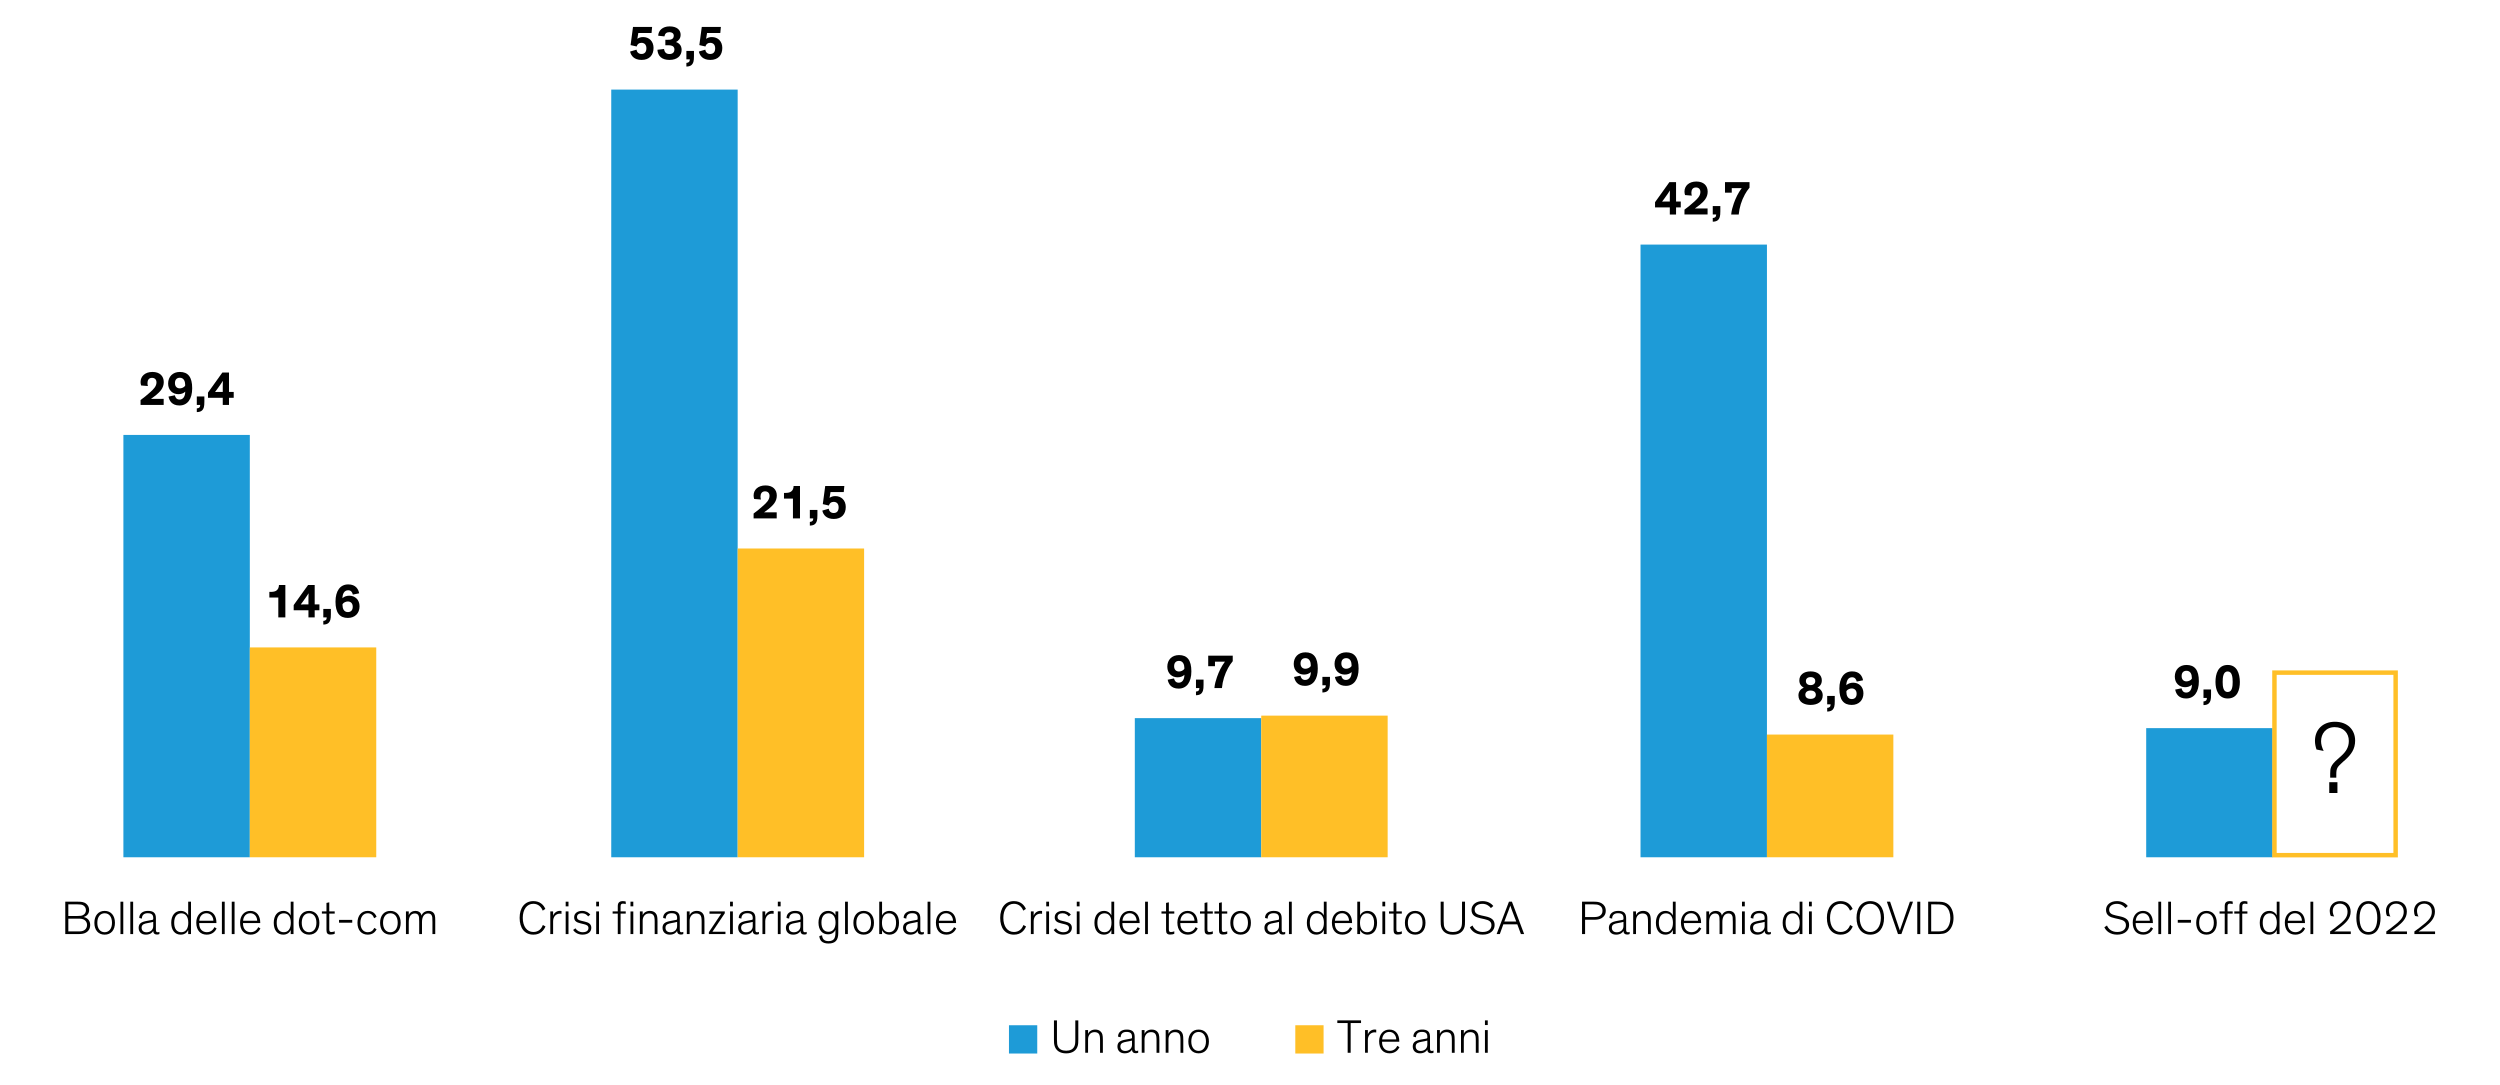 <?xml version="1.0" encoding="UTF-8"?>
<svg id="Blog_Template" data-name="Blog Template" xmlns="http://www.w3.org/2000/svg" viewBox="0 0 840 364.685">
  <defs>
    <style>
      .cls-1, .cls-2 {
        fill: #1e9bd7;
      }

      .cls-2, .cls-3 {
        fill-rule: evenodd;
      }

      .cls-4, .cls-3 {
        fill: #ffbf27;
      }

      .cls-5 {
        fill: none;
        stroke: #ffbf27;
        stroke-linecap: round;
        stroke-width: 1.5px;
      }
    </style>
  </defs>
  <polygon class="cls-2" points="339.012 344.482 348.516 344.482 348.516 353.986 339.012 353.986 339.012 344.482 339.012 344.482"/>
  <polygon class="cls-3" points="435.22 344.482 444.724 344.482 444.724 353.986 435.22 353.986 435.22 344.482 435.22 344.482"/>
  <g>
    <path d="M354.273,351.169c-.097-.4-.145-.753-.145-1.921v-6.402h1.009v6.482c0,1.28.096,1.761.304,2.225.448,1.024,1.44,1.488,2.785,1.488,1.328,0,2.321-.464,2.77-1.488.208-.464.304-.944.304-2.225v-6.482h1.009v6.402c0,1.168-.048,1.521-.128,1.921-.433,1.841-1.89,2.769-3.954,2.769-2.049,0-3.521-.928-3.953-2.769Z"/>
    <path d="M370.562,353.73h-.944v-4.098c0-1.2-.08-1.904-.479-2.337-.288-.32-.736-.496-1.36-.496-.688,0-1.201.24-1.553.624-.448.465-.641,1.137-.641,1.777v4.529h-.944v-7.619h.944v1.265c.288-.736,1.12-1.44,2.417-1.44.784,0,1.44.24,1.889.736.48.544.672,1.057.672,2.753v4.306Z"/>
    <path d="M375.664,348.319c-.031-1.505,1.217-2.385,2.882-2.385,1.568,0,2.705.48,2.705,2.401v3.793c0,.624.048.992.608.992.256,0,.496-.096.576-.144v.736c-.177.096-.465.176-.816.176-.736,0-1.28-.4-1.249-1.232h-.016c-.272.593-1.104,1.265-2.465,1.265-1.505,0-2.434-.896-2.434-2.305,0-.656.208-1.152.576-1.489.497-.448,1.265-.656,2.193-.832l1.745-.32c.271-.048.384-.08.384-.416v-.24c0-1.057-.496-1.601-1.856-1.601-1.281,0-1.953.673-1.953,1.809l-.881-.208ZM380.354,349.632c-.145.048-.353.112-.96.225l-.945.176c-.527.096-1.008.208-1.36.4-.384.224-.64.56-.64,1.168,0,1.009.688,1.521,1.664,1.521,1.249,0,2.241-.816,2.241-2.08v-1.409Z"/>
    <path d="M389.539,353.73h-.944v-4.098c0-1.2-.08-1.904-.479-2.337-.288-.32-.736-.496-1.36-.496-.688,0-1.201.24-1.553.624-.448.465-.641,1.137-.641,1.777v4.529h-.944v-7.619h.944v1.265c.288-.736,1.12-1.44,2.417-1.44.784,0,1.44.24,1.889.736.48.544.672,1.057.672,2.753v4.306Z"/>
    <path d="M397.587,353.73h-.944v-4.098c0-1.2-.08-1.904-.479-2.337-.288-.32-.736-.496-1.36-.496-.688,0-1.201.24-1.553.624-.448.465-.641,1.137-.641,1.777v4.529h-.944v-7.619h.944v1.265c.288-.736,1.12-1.44,2.417-1.44.784,0,1.44.24,1.889.736.48.544.672,1.057.672,2.753v4.306Z"/>
    <path d="M402.738,345.935c2.145,0,3.457,1.601,3.457,4.018,0,2.401-1.296,3.97-3.457,3.97s-3.458-1.568-3.458-3.97c0-2.417,1.312-4.018,3.458-4.018ZM402.738,353.106c1.473,0,2.465-1.2,2.465-3.169,0-2.001-.961-3.201-2.465-3.201-1.505,0-2.465,1.216-2.465,3.201,0,1.984.992,3.169,2.465,3.169Z"/>
  </g>
  <g>
    <path d="M449.34,342.846h7.971v.896h-3.489v9.988h-1.008v-9.988h-3.474v-.896Z"/>
    <path d="M462.414,346.911c-.177-.032-.353-.048-.528-.048-1.329,0-2.289,1.024-2.289,2.561v4.306h-.944v-7.619h.944v1.473c.272-.896,1.152-1.664,2.305-1.664.177,0,.336.016.513.048v.944Z"/>
    <path d="M470.223,351.858c-.432.864-1.376,2.064-3.313,2.064-2.145,0-3.521-1.457-3.521-4.05,0-2.321,1.393-3.938,3.441-3.938,2.209,0,3.33,1.696,3.33,3.953v.129h-5.795v.111c0,1.985,1.152,2.962,2.577,2.962,1.457,0,2.209-.961,2.562-1.697l.72.465ZM464.396,349.248h4.738c0-1.232-.833-2.529-2.306-2.529-1.393,0-2.305.992-2.433,2.529Z"/>
    <path d="M474.891,348.319c-.031-1.505,1.217-2.385,2.882-2.385,1.568,0,2.705.48,2.705,2.401v3.793c0,.624.048.992.608.992.256,0,.496-.096.576-.144v.736c-.177.096-.465.176-.816.176-.736,0-1.28-.4-1.249-1.232h-.016c-.272.593-1.104,1.265-2.465,1.265-1.505,0-2.434-.896-2.434-2.305,0-.656.208-1.152.576-1.489.497-.448,1.265-.656,2.193-.832l1.745-.32c.271-.048.384-.08.384-.416v-.24c0-1.057-.496-1.601-1.856-1.601-1.281,0-1.953.673-1.953,1.809l-.881-.208ZM479.582,349.632c-.145.048-.353.112-.961.225l-.944.176c-.527.096-1.008.208-1.36.4-.384.224-.64.56-.64,1.168,0,1.009.688,1.521,1.664,1.521,1.249,0,2.241-.816,2.241-2.08v-1.409Z"/>
    <path d="M488.766,353.73h-.944v-4.098c0-1.2-.08-1.904-.479-2.337-.288-.32-.736-.496-1.36-.496-.688,0-1.201.24-1.553.624-.448.465-.641,1.137-.641,1.777v4.529h-.944v-7.619h.944v1.265c.288-.736,1.12-1.44,2.417-1.44.784,0,1.44.24,1.889.736.48.544.672,1.057.672,2.753v4.306Z"/>
    <path d="M496.814,353.73h-.944v-4.098c0-1.2-.08-1.904-.479-2.337-.288-.32-.736-.496-1.36-.496-.688,0-1.201.24-1.553.624-.448.465-.641,1.137-.641,1.777v4.529h-.944v-7.619h.944v1.265c.288-.736,1.12-1.44,2.417-1.44.784,0,1.44.24,1.889.736.48.544.672,1.057.672,2.753v4.306Z"/>
    <path d="M499.885,344.414h-.944v-1.568h.944v1.568ZM499.885,353.73h-.944v-7.619h.944v7.619Z"/>
  </g>
  <polygon class="cls-1" points="41.46 146.137 83.939 146.137 83.939 288.041 41.46 288.041 41.46 146.137 41.46 146.137"/>
  <polygon class="cls-4" points="83.942 217.533 126.421 217.533 126.421 288.041 83.942 288.041 83.942 217.533 83.942 217.533"/>
  <polygon class="cls-1" points="205.379 30.102 247.857 30.102 247.857 288.041 205.379 288.041 205.379 30.102 205.379 30.102"/>
  <polygon class="cls-4" points="247.86 184.295 290.339 184.295 290.339 288.041 247.86 288.041 247.86 184.295 247.86 184.295"/>
  <polygon class="cls-1" points="381.297 241.292 423.776 241.292 423.776 288.041 381.297 288.041 381.297 241.292 381.297 241.292"/>
  <polygon class="cls-4" points="423.775 240.452 466.254 240.452 466.254 288.041 423.775 288.041 423.775 240.452 423.775 240.452"/>
  <polygon class="cls-1" points="551.216 82.18 593.694 82.18 593.694 288.041 551.216 288.041 551.216 82.18 551.216 82.18"/>
  <polygon class="cls-4" points="593.689 246.812 636.168 246.812 636.168 288.041 593.689 288.041 593.689 246.812 593.689 246.812"/>
  <g>
    <path d="M182.358,305.978c-.496-1.233-1.488-2.306-3.153-2.306-2.193,0-3.554,1.921-3.554,4.738s1.36,4.738,3.554,4.738c1.761,0,2.737-1.089,3.186-2.337l.896.479c-.561,1.281-1.665,2.753-4.082,2.753-2.945,0-4.609-2.208-4.609-5.634s1.744-5.635,4.609-5.635c2.289,0,3.489,1.345,4.033,2.626l-.88.576Z"/>
    <path d="M188.661,307.033c-.177-.031-.353-.048-.528-.048-1.329,0-2.289,1.024-2.289,2.562v4.306h-.944v-7.619h.944v1.473c.271-.896,1.152-1.665,2.305-1.665.176,0,.336.017.513.048v.944Z"/>
    <path d="M191.012,304.536h-.944v-1.568h.944v1.568ZM191.012,313.853h-.944v-7.619h.944v7.619Z"/>
    <path d="M197.621,307.914c-.384-.528-1.057-1.057-2.064-1.057-.929,0-1.681.384-1.681,1.232,0,.801.512,1.089,1.521,1.312l1.008.24c1.281.288,2.273.752,2.273,2.113,0,1.488-1.249,2.272-2.961,2.288-1.521,0-2.657-.784-3.138-1.584l.769-.545c.48.769,1.328,1.313,2.48,1.313,1.281-.017,1.889-.593,1.889-1.409,0-.849-.688-1.088-1.601-1.312l-1.056-.256c-1.345-.32-2.146-.784-2.146-2.049,0-1.377,1.201-2.145,2.657-2.145,1.329,0,2.225.592,2.77,1.248l-.721.608Z"/>
    <path d="M201.267,304.536h-.944v-1.568h.944v1.568ZM201.267,313.853h-.944v-7.619h.944v7.619Z"/>
    <path d="M210.244,306.97h-1.729v6.883h-.944v-6.883h-1.729v-.736h1.729v-1.729c0-.641.128-.993.353-1.249.304-.352.784-.48,1.344-.48.433,0,.753.08.977.145v.864c-.256-.08-.592-.16-.912-.16-.272,0-.448.064-.576.176-.176.16-.24.4-.24.833v1.601h1.729v.736ZM212.789,304.536h-.944v-1.568h.944v1.568ZM212.789,313.853h-.944v-7.604h.944v7.604Z"/>
    <path d="M220.918,313.853h-.944v-4.098c0-1.201-.08-1.905-.48-2.337-.288-.32-.736-.496-1.36-.496-.688,0-1.201.239-1.553.624-.448.464-.641,1.137-.641,1.776v4.53h-.944v-7.619h.944v1.265c.288-.736,1.121-1.44,2.417-1.44.784,0,1.44.239,1.889.735.48.545.673,1.057.673,2.754v4.306Z"/>
    <path d="M222.819,308.442c-.032-1.505,1.216-2.385,2.881-2.385,1.568,0,2.705.479,2.705,2.4v3.794c0,.624.048.992.608.992.256,0,.496-.096.576-.145v.736c-.176.097-.464.177-.816.177-.736,0-1.28-.4-1.248-1.232h-.017c-.271.592-1.104,1.264-2.465,1.264-1.505,0-2.433-.896-2.433-2.305,0-.656.208-1.152.576-1.488.496-.448,1.265-.656,2.192-.832l1.745-.32c.271-.048.384-.08.384-.416v-.24c0-1.057-.496-1.601-1.856-1.601-1.28,0-1.953.672-1.953,1.809l-.88-.208ZM227.509,309.755c-.144.048-.352.111-.96.224l-.944.177c-.528.096-1.009.208-1.36.399-.385.225-.641.561-.641,1.169,0,1.008.688,1.521,1.665,1.521,1.248,0,2.24-.816,2.24-2.081v-1.408Z"/>
    <path d="M236.693,313.853h-.944v-4.098c0-1.201-.08-1.905-.48-2.337-.288-.32-.735-.496-1.36-.496-.688,0-1.2.239-1.553.624-.448.464-.64,1.137-.64,1.776v4.53h-.944v-7.619h.944v1.265c.288-.736,1.12-1.44,2.417-1.44.784,0,1.44.239,1.889.735.48.545.672,1.057.672,2.754v4.306Z"/>
    <path d="M243.749,313.853h-5.57v-.641l4.13-6.194h-3.922v-.784h5.139v.624l-4.146,6.194h4.37v.801Z"/>
    <path d="M246.243,304.536h-.944v-1.568h.944v1.568ZM246.243,313.853h-.944v-7.619h.944v7.619Z"/>
    <path d="M248.226,308.442c-.032-1.505,1.217-2.385,2.882-2.385,1.568,0,2.705.479,2.705,2.4v3.794c0,.624.048.992.607.992.257,0,.497-.096.576-.145v.736c-.176.097-.464.177-.815.177-.736,0-1.281-.4-1.249-1.232h-.016c-.272.592-1.104,1.264-2.465,1.264-1.505,0-2.434-.896-2.434-2.305,0-.656.208-1.152.576-1.488.496-.448,1.265-.656,2.193-.832l1.744-.32c.272-.048.385-.08.385-.416v-.24c0-1.057-.496-1.601-1.857-1.601-1.28,0-1.952.672-1.952,1.809l-.881-.208ZM252.917,309.755c-.145.048-.353.111-.961.224l-.944.177c-.528.096-1.008.208-1.36.399-.384.225-.641.561-.641,1.169,0,1.008.688,1.521,1.665,1.521,1.248,0,2.241-.816,2.241-2.081v-1.408Z"/>
    <path d="M259.94,307.033c-.176-.031-.353-.048-.528-.048-1.328,0-2.289,1.024-2.289,2.562v4.306h-.944v-7.619h.944v1.473c.272-.896,1.152-1.665,2.306-1.665.176,0,.336.017.512.048v.944Z"/>
    <path d="M262.291,304.536h-.944v-1.568h.944v1.568ZM262.291,313.853h-.944v-7.619h.944v7.619Z"/>
    <path d="M264.274,308.442c-.032-1.505,1.217-2.385,2.882-2.385,1.568,0,2.705.479,2.705,2.4v3.794c0,.624.048.992.607.992.257,0,.497-.096.576-.145v.736c-.176.097-.464.177-.815.177-.736,0-1.281-.4-1.249-1.232h-.016c-.272.592-1.104,1.264-2.465,1.264-1.505,0-2.434-.896-2.434-2.305,0-.656.208-1.152.576-1.488.496-.448,1.265-.656,2.193-.832l1.744-.32c.272-.048.385-.08.385-.416v-.24c0-1.057-.496-1.601-1.857-1.601-1.28,0-1.952.672-1.952,1.809l-.881-.208ZM268.965,309.755c-.145.048-.353.111-.961.224l-.944.177c-.528.096-1.008.208-1.36.399-.384.225-.641.561-.641,1.169,0,1.008.688,1.521,1.665,1.521,1.248,0,2.241-.816,2.241-2.081v-1.408Z"/>
    <path d="M281.653,313.548c0,2.386-1.024,3.474-3.281,3.474-2.161,0-2.993-1.088-3.073-2.513l.912-.256c.097,1.104.608,1.969,2.161,1.969,2.081,0,2.337-1.361,2.337-3.01v-.784c-.4.896-1.248,1.505-2.497,1.505-1.937,0-3.201-1.457-3.201-3.922s1.328-3.953,3.218-3.953c1.216,0,2.08.607,2.48,1.424v-1.248h.944v7.314ZM278.404,306.873c-1.473,0-2.401,1.089-2.401,3.105,0,1.985.864,3.105,2.369,3.105,1.457,0,2.369-1.104,2.369-3.089,0-2.033-.912-3.122-2.337-3.122Z"/>
    <path d="M284.884,313.853h-.944v-10.885h.944v10.885Z"/>
    <path d="M290.196,306.058c2.145,0,3.457,1.601,3.457,4.018,0,2.4-1.296,3.969-3.457,3.969s-3.458-1.568-3.458-3.969c0-2.417,1.312-4.018,3.458-4.018ZM290.196,313.229c1.473,0,2.465-1.201,2.465-3.17,0-2.001-.961-3.201-2.465-3.201-1.505,0-2.465,1.217-2.465,3.201,0,1.985.992,3.17,2.465,3.17Z"/>
    <path d="M296.371,312.492v1.36h-.944v-10.885h.944v4.626c.368-.849,1.265-1.536,2.481-1.536,1.92,0,3.217,1.456,3.217,4.018,0,2.528-1.297,3.969-3.186,3.969-1.28,0-2.145-.688-2.513-1.552ZM298.708,313.229c1.505,0,2.369-1.153,2.369-3.186,0-2.065-.929-3.17-2.401-3.17-1.425,0-2.337,1.104-2.337,3.186,0,2.049.912,3.17,2.369,3.17Z"/>
    <path d="M303.635,308.442c-.031-1.505,1.217-2.385,2.882-2.385,1.568,0,2.705.479,2.705,2.4v3.794c0,.624.048.992.608.992.256,0,.496-.096.576-.145v.736c-.177.097-.465.177-.816.177-.736,0-1.28-.4-1.249-1.232h-.016c-.272.592-1.104,1.264-2.465,1.264-1.505,0-2.434-.896-2.434-2.305,0-.656.208-1.152.576-1.488.497-.448,1.265-.656,2.193-.832l1.745-.32c.271-.048.384-.08.384-.416v-.24c0-1.057-.496-1.601-1.856-1.601-1.281,0-1.953.672-1.953,1.809l-.881-.208ZM308.325,309.755c-.145.048-.353.111-.961.224l-.944.177c-.527.096-1.008.208-1.36.399-.384.225-.64.561-.64,1.169,0,1.008.688,1.521,1.664,1.521,1.249,0,2.241-.816,2.241-2.081v-1.408Z"/>
    <path d="M312.611,313.853h-.944v-10.885h.944v10.885Z"/>
    <path d="M321.301,311.98c-.432.864-1.376,2.064-3.313,2.064-2.145,0-3.521-1.456-3.521-4.049,0-2.321,1.393-3.938,3.441-3.938,2.209,0,3.33,1.696,3.33,3.953v.128h-5.795v.112c0,1.984,1.152,2.961,2.577,2.961,1.457,0,2.209-.96,2.562-1.696l.72.464ZM315.474,309.37h4.738c0-1.232-.833-2.528-2.306-2.528-1.393,0-2.305.992-2.433,2.528Z"/>
  </g>
  <g>
    <path d="M47.42,129.517c-.128-.399-.192-.784-.192-1.168,0-1.921,1.505-3.378,4.002-3.378,2.401,0,3.794,1.345,3.794,3.41,0,2.017-1.281,3.281-2.689,4.449-.561.448-1.024.784-1.601,1.185h4.258v2.033h-7.764v-1.633c1.009-.704,2.289-1.776,3.346-2.737.896-.816,2.001-1.824,2.001-3.186,0-.976-.576-1.536-1.505-1.536-1.104,0-1.521.832-1.521,1.744,0,.337.048.688.144,1.009l-2.272-.192Z"/>
    <path d="M58.749,132.815c.16.704.544,1.44,1.568,1.44,1.297,0,1.905-1.152,1.921-2.657-.561.561-1.393.849-2.289.849-1.904,0-3.457-1.312-3.457-3.569,0-2.337,1.568-3.906,3.938-3.906,2.753,0,4.146,1.713,4.146,5.475,0,3.617-1.568,5.794-4.29,5.794-2.561,0-3.409-1.648-3.665-2.993l2.129-.432ZM60.413,130.493c.673,0,1.425-.336,1.793-.88,0-.097.017-.208.017-.305,0-1.088-.417-2.385-1.793-2.385-1.024,0-1.648.624-1.648,1.793,0,1.265.8,1.776,1.632,1.776Z"/>
    <path d="M68.669,133.215v1.729c0,.912-.048,1.456-.176,1.904-.32,1.057-.944,1.585-2.369,1.617v-1.232c.752-.049,1.152-.368,1.152-1.185h-1.152v-2.833h2.545Z"/>
    <path d="M78.527,131.694v1.969h-1.584v2.385h-2.098v-2.385h-4.962v-1.745l4.834-6.755h2.226v6.531h1.584ZM74.846,131.694v-1.81c0-.8.032-1.889.032-1.889h-.032s-.336.593-.784,1.217l-.977,1.377c-.319.447-.815,1.104-.815,1.104v.016s.704-.016,1.344-.016h1.232Z"/>
  </g>
  <g>
    <path d="M95.88,207.439h-2.368v-6.659h-3.01v-1.904h.544c.864,0,1.44-.16,1.856-.465.545-.399.801-1.024.833-1.856h2.145v10.885Z"/>
    <path d="M107.32,203.085v1.969h-1.584v2.385h-2.098v-2.385h-4.961v-1.745l4.834-6.755h2.225v6.531h1.584ZM103.639,203.085v-1.81c0-.8.033-1.889.033-1.889h-.033s-.336.593-.783,1.217l-.977,1.377c-.32.447-.816,1.104-.816,1.104v.016s.704-.016,1.344-.016h1.232Z"/>
    <path d="M111.175,204.606v1.729c0,.912-.048,1.456-.176,1.904-.32,1.057-.944,1.585-2.369,1.617v-1.232c.753-.049,1.152-.368,1.152-1.185h-1.152v-2.833h2.545Z"/>
    <path d="M118.553,199.787c-.16-.704-.545-1.457-1.569-1.457-1.296,0-1.905,1.169-1.921,2.674.561-.561,1.393-.849,2.289-.849,1.904,0,3.457,1.312,3.457,3.569,0,2.337-1.568,3.905-3.938,3.905-2.721,0-4.145-1.712-4.145-5.474,0-3.617,1.568-5.795,4.289-5.795,2.561,0,3.409,1.649,3.666,2.993l-2.129.433ZM116.888,202.092c-.673,0-1.425.336-1.793.881,0,.096-.017.208-.017.304,0,1.089.417,2.385,1.793,2.385,1.025,0,1.648-.624,1.648-1.792,0-1.265-.8-1.777-1.632-1.777Z"/>
  </g>
  <g>
    <path d="M211.874,15.16l.816-6.099h6.419l-.192,2.033h-4.449l-.32,1.952c.544-.384,1.137-.592,1.952-.592,2.001,0,3.49,1.425,3.49,3.649,0,2.401-1.393,4.033-4.018,4.033-2.514,0-3.57-1.424-3.858-2.816l2.146-.625c.111.753.64,1.441,1.664,1.441,1.121,0,1.665-.721,1.665-1.921,0-1.265-.736-1.825-1.681-1.825-.881,0-1.393.513-1.585,1.232l-2.049-.464Z"/>
    <path d="M223.107,16.457c.16,1.024.656,1.696,1.824,1.696,1.249,0,1.681-.769,1.681-1.521,0-.688-.336-1.185-1.168-1.345-.208-.048-.496-.08-.881-.08h-1.008v-1.841h.912c.432,0,.752-.032.96-.096.656-.176.961-.641.961-1.265,0-.801-.624-1.2-1.457-1.2-.977,0-1.521.464-1.681,1.424l-2.097-.224c.064-1.729,1.44-3.138,3.842-3.138,2.449,0,3.697,1.201,3.697,2.817,0,1.345-.784,2.033-1.536,2.434.88.352,1.872,1.008,1.872,2.673,0,1.856-1.376,3.345-4.098,3.345-2.577,0-3.905-1.312-4.033-3.409l2.209-.271Z"/>
    <path d="M233.171,17.113v1.729c0,.912-.048,1.456-.176,1.904-.32,1.057-.944,1.585-2.369,1.617v-1.232c.753-.049,1.152-.368,1.152-1.185h-1.152v-2.833h2.545Z"/>
    <path d="M234.978,15.16l.816-6.099h6.419l-.192,2.033h-4.449l-.32,1.952c.544-.384,1.137-.592,1.952-.592,2.001,0,3.49,1.425,3.49,3.649,0,2.401-1.393,4.033-4.018,4.033-2.514,0-3.57-1.424-3.858-2.816l2.146-.625c.111.753.64,1.441,1.664,1.441,1.121,0,1.665-.721,1.665-1.921,0-1.265-.736-1.825-1.681-1.825-.881,0-1.393.513-1.585,1.232l-2.049-.464Z"/>
  </g>
  <g>
    <path d="M253.403,167.65c-.128-.399-.191-.784-.191-1.168,0-1.921,1.505-3.378,4.001-3.378,2.401,0,3.794,1.345,3.794,3.41,0,2.017-1.28,3.281-2.689,4.449-.56.448-1.024.784-1.601,1.185h4.258v2.033h-7.763v-1.633c1.008-.704,2.289-1.776,3.345-2.737.896-.816,2.001-1.824,2.001-3.186,0-.976-.576-1.536-1.504-1.536-1.104,0-1.521.832-1.521,1.744,0,.337.049.688.145,1.009l-2.273-.192Z"/>
    <path d="M268.798,174.181h-2.368v-6.659h-3.01v-1.904h.544c.865,0,1.441-.16,1.857-.465.544-.399.8-1.024.832-1.856h2.145v10.885Z"/>
    <path d="M274.652,171.348v1.729c0,.912-.048,1.456-.176,1.904-.32,1.057-.944,1.585-2.369,1.617v-1.232c.753-.049,1.152-.368,1.152-1.185h-1.152v-2.833h2.545Z"/>
    <path d="M276.46,169.395l.816-6.099h6.419l-.192,2.033h-4.449l-.32,1.952c.544-.384,1.137-.592,1.952-.592,2.001,0,3.49,1.425,3.49,3.649,0,2.401-1.393,4.033-4.018,4.033-2.514,0-3.57-1.424-3.858-2.816l2.146-.625c.111.753.64,1.441,1.664,1.441,1.121,0,1.665-.721,1.665-1.921,0-1.265-.736-1.825-1.681-1.825-.881,0-1.393.513-1.585,1.232l-2.049-.464Z"/>
  </g>
  <g>
    <path d="M394.473,227.947c.16.704.545,1.44,1.569,1.44,1.296,0,1.904-1.152,1.921-2.657-.561.561-1.393.849-2.289.849-1.905,0-3.458-1.312-3.458-3.569,0-2.337,1.569-3.906,3.938-3.906,2.754,0,4.146,1.713,4.146,5.475,0,3.617-1.569,5.794-4.29,5.794-2.562,0-3.409-1.648-3.665-2.993l2.128-.432ZM396.138,225.626c.673,0,1.425-.336,1.793-.88,0-.097.016-.208.016-.305,0-1.088-.416-2.385-1.793-2.385-1.023,0-1.648.624-1.648,1.793,0,1.265.801,1.776,1.633,1.776Z"/>
    <path d="M404.393,228.348v1.729c0,.912-.048,1.456-.176,1.904-.32,1.057-.944,1.585-2.369,1.617v-1.232c.752-.049,1.152-.368,1.152-1.185h-1.152v-2.833h2.545Z"/>
    <path d="M414.203,222.152c-.64.769-1.104,1.457-1.568,2.306-1.12,2.049-1.841,4.321-2.064,6.723h-2.529c.112-1.329.48-2.562.88-3.729.641-1.809,1.457-3.538,2.657-5.122h-3.345v1.521h-2.273v-3.554h8.243v1.856Z"/>
  </g>
  <g>
    <path d="M436.95,227.026c.16.704.545,1.44,1.569,1.44,1.296,0,1.904-1.152,1.921-2.657-.561.561-1.393.849-2.289.849-1.905,0-3.458-1.312-3.458-3.569,0-2.337,1.569-3.906,3.938-3.906,2.754,0,4.146,1.713,4.146,5.475,0,3.617-1.569,5.794-4.29,5.794-2.562,0-3.409-1.648-3.665-2.993l2.128-.432ZM438.615,224.704c.673,0,1.425-.336,1.793-.88,0-.097.016-.208.016-.305,0-1.088-.416-2.385-1.793-2.385-1.023,0-1.648.624-1.648,1.793,0,1.265.801,1.776,1.633,1.776Z"/>
    <path d="M446.871,227.426v1.729c0,.912-.048,1.456-.176,1.904-.32,1.057-.944,1.585-2.369,1.617v-1.232c.752-.049,1.152-.368,1.152-1.185h-1.152v-2.833h2.545Z"/>
    <path d="M450.662,227.026c.16.704.545,1.44,1.569,1.44,1.296,0,1.904-1.152,1.921-2.657-.561.561-1.393.849-2.289.849-1.905,0-3.458-1.312-3.458-3.569,0-2.337,1.569-3.906,3.938-3.906,2.753,0,4.146,1.713,4.146,5.475,0,3.617-1.569,5.794-4.29,5.794-2.562,0-3.409-1.648-3.665-2.993l2.128-.432ZM452.327,224.704c.673,0,1.425-.336,1.793-.88,0-.097.016-.208.016-.305,0-1.088-.416-2.385-1.792-2.385-1.025,0-1.649.624-1.649,1.793,0,1.265.801,1.776,1.633,1.776Z"/>
  </g>
  <g>
    <path d="M564.739,67.718v1.969h-1.585v2.385h-2.097v-2.385h-4.962v-1.745l4.834-6.755h2.225v6.531h1.585ZM561.057,67.718v-1.81c0-.8.031-1.889.031-1.889h-.031s-.337.593-.784,1.217l-.977,1.377c-.32.447-.816,1.104-.816,1.104v.016s.704-.016,1.345-.016h1.232Z"/>
    <path d="M566.176,65.54c-.128-.399-.191-.784-.191-1.168,0-1.921,1.504-3.378,4.001-3.378,2.401,0,3.794,1.345,3.794,3.41,0,2.017-1.28,3.281-2.689,4.449-.561.448-1.024.784-1.601,1.185h4.258v2.033h-7.763v-1.633c1.008-.704,2.288-1.776,3.345-2.737.896-.816,2.001-1.824,2.001-3.186,0-.976-.576-1.536-1.505-1.536-1.104,0-1.521.832-1.521,1.744,0,.337.048.688.145,1.009l-2.273-.192Z"/>
    <path d="M578.032,69.238v1.729c0,.912-.048,1.456-.176,1.904-.32,1.057-.944,1.585-2.369,1.617v-1.232c.752-.049,1.152-.368,1.152-1.185h-1.152v-2.833h2.545Z"/>
    <path d="M587.843,63.043c-.64.769-1.104,1.457-1.568,2.306-1.12,2.049-1.841,4.321-2.064,6.723h-2.529c.112-1.329.48-2.562.88-3.729.641-1.809,1.457-3.538,2.657-5.122h-3.345v1.521h-2.273v-3.554h8.243v1.856Z"/>
  </g>
  <g>
    <path d="M612.131,228.613c0,1.265-.656,1.985-1.488,2.434,1.009.432,1.793,1.296,1.793,2.577,0,2.24-1.809,3.232-4.082,3.232-2.112,0-4.081-.896-4.081-3.232,0-1.281.784-2.146,1.792-2.577-.832-.448-1.488-1.169-1.488-2.434,0-1.809,1.425-3.025,3.777-3.025,2.354,0,3.777,1.217,3.777,3.025ZM610.114,233.432c0-.816-.592-1.409-1.761-1.409-1.168,0-1.761.593-1.761,1.409,0,.864.641,1.393,1.761,1.393,1.121,0,1.761-.528,1.761-1.393ZM609.938,228.838c0-.641-.433-1.329-1.585-1.329s-1.584.688-1.584,1.329c0,.656.416,1.36,1.584,1.36,1.169,0,1.585-.721,1.585-1.36Z"/>
    <path d="M616.481,233.832v1.729c0,.912-.048,1.456-.176,1.904-.32,1.057-.944,1.585-2.369,1.617v-1.232c.752-.049,1.152-.368,1.152-1.185h-1.152v-2.833h2.545Z"/>
    <path d="M623.858,229.014c-.16-.704-.544-1.457-1.568-1.457-1.297,0-1.905,1.169-1.921,2.674.56-.561,1.393-.849,2.289-.849,1.904,0,3.457,1.312,3.457,3.569,0,2.337-1.568,3.905-3.938,3.905-2.721,0-4.146-1.712-4.146-5.474,0-3.617,1.568-5.795,4.289-5.795,2.562,0,3.41,1.649,3.666,2.993l-2.129.433ZM622.193,231.318c-.672,0-1.424.336-1.792.881,0,.096-.017.208-.017.304,0,1.089.416,2.385,1.793,2.385,1.024,0,1.648-.624,1.648-1.792,0-1.265-.8-1.777-1.633-1.777Z"/>
  </g>
  <g>
    <path d="M28.111,308.107c1.393.319,2.192,1.312,2.192,2.688,0,1.185-.544,2.081-1.472,2.577-.545.304-1.185.48-2.546.48h-4.354v-10.885h4.13c1.12,0,2.113.048,2.913.704.576.48.977,1.185.977,2.081,0,1.169-.656,2.001-1.841,2.354ZM27.807,304.12c-.417-.176-.785-.256-1.793-.256h-3.058v3.905h3.058c1.008,0,1.376-.063,1.793-.256.624-.272,1.072-.864,1.072-1.681,0-.832-.448-1.425-1.072-1.713ZM22.957,312.956h3.281c.688,0,1.553,0,2.177-.464.513-.368.833-.977.833-1.697,0-.72-.32-1.296-.833-1.664-.624-.465-1.521-.465-2.209-.465h-3.249v4.29Z"/>
    <path d="M35.166,306.058c2.145,0,3.457,1.601,3.457,4.018,0,2.4-1.296,3.969-3.457,3.969s-3.457-1.568-3.457-3.969c0-2.417,1.312-4.018,3.457-4.018ZM35.166,313.229c1.473,0,2.465-1.201,2.465-3.17,0-2.001-.96-3.201-2.465-3.201s-2.465,1.217-2.465,3.201c0,1.985.992,3.17,2.465,3.17Z"/>
    <path d="M41.421,313.853h-.944v-10.885h.944v10.885Z"/>
    <path d="M44.733,313.853h-.944v-10.885h.944v10.885Z"/>
    <path d="M46.796,308.442c-.032-1.505,1.217-2.385,2.882-2.385,1.568,0,2.705.479,2.705,2.4v3.794c0,.624.048.992.607.992.257,0,.497-.096.576-.145v.736c-.176.097-.464.177-.815.177-.736,0-1.281-.4-1.249-1.232h-.016c-.272.592-1.104,1.264-2.465,1.264-1.505,0-2.434-.896-2.434-2.305,0-.656.208-1.152.576-1.488.496-.448,1.265-.656,2.193-.832l1.744-.32c.272-.048.385-.08.385-.416v-.24c0-1.057-.496-1.601-1.857-1.601-1.28,0-1.952.672-1.952,1.809l-.881-.208ZM51.486,309.755c-.145.048-.353.111-.961.224l-.944.177c-.528.096-1.008.208-1.36.399-.384.225-.641.561-.641,1.169,0,1.008.688,1.521,1.665,1.521,1.248,0,2.241-.816,2.241-2.081v-1.408Z"/>
    <path d="M57.532,310.075c0-2.546,1.328-4.018,3.218-4.018,1.216,0,2.112.688,2.48,1.536v-4.626h.944v10.885h-.944v-1.36c-.4.896-1.232,1.552-2.529,1.552-1.872,0-3.169-1.408-3.169-3.969ZM60.926,306.873c-1.473,0-2.401,1.104-2.401,3.17,0,2.032.864,3.186,2.369,3.186,1.457,0,2.369-1.121,2.369-3.17,0-2.081-.912-3.186-2.337-3.186Z"/>
    <path d="M72.783,311.98c-.433.864-1.377,2.064-3.313,2.064-2.145,0-3.521-1.456-3.521-4.049,0-2.321,1.393-3.938,3.441-3.938,2.209,0,3.329,1.696,3.329,3.953v.128h-5.794v.112c0,1.984,1.152,2.961,2.577,2.961,1.456,0,2.209-.96,2.561-1.696l.721.464ZM66.957,309.37h4.737c0-1.232-.832-2.528-2.305-2.528-1.393,0-2.305.992-2.433,2.528Z"/>
    <path d="M75.501,313.853h-.944v-10.885h.944v10.885Z"/>
    <path d="M78.812,313.853h-.944v-10.885h.944v10.885Z"/>
    <path d="M87.503,311.98c-.433.864-1.377,2.064-3.313,2.064-2.145,0-3.521-1.456-3.521-4.049,0-2.321,1.393-3.938,3.441-3.938,2.209,0,3.329,1.696,3.329,3.953v.128h-5.794v.112c0,1.984,1.152,2.961,2.577,2.961,1.456,0,2.209-.96,2.561-1.696l.721.464ZM81.677,309.37h4.737c0-1.232-.832-2.528-2.305-2.528-1.393,0-2.305.992-2.433,2.528Z"/>
    <path d="M91.98,310.075c0-2.546,1.328-4.018,3.217-4.018,1.217,0,2.113.688,2.481,1.536v-4.626h.944v10.885h-.944v-1.36c-.4.896-1.232,1.552-2.529,1.552-1.873,0-3.169-1.408-3.169-3.969ZM95.373,306.873c-1.473,0-2.4,1.104-2.4,3.17,0,2.032.864,3.186,2.369,3.186,1.456,0,2.368-1.121,2.368-3.17,0-2.081-.912-3.186-2.337-3.186Z"/>
    <path d="M103.853,306.058c2.145,0,3.457,1.601,3.457,4.018,0,2.4-1.296,3.969-3.457,3.969s-3.457-1.568-3.457-3.969c0-2.417,1.312-4.018,3.457-4.018ZM103.853,313.229c1.473,0,2.465-1.201,2.465-3.17,0-2.001-.96-3.201-2.465-3.201s-2.465,1.217-2.465,3.201c0,1.985.992,3.17,2.465,3.17Z"/>
    <path d="M108.156,306.234h1.536v-2.85l.944-.208v3.058h1.825v.736h-1.825v5.154c0,.384.016.656.145.832.111.144.288.208.592.208.464,0,.881-.145,1.089-.256v.848c-.272.129-.721.257-1.377.257-.48,0-.849-.097-1.089-.368-.208-.24-.304-.608-.304-1.169v-5.506h-1.536v-.736Z"/>
    <path d="M118.35,310.026h-4.435v-.944h4.435v.944Z"/>
    <path d="M125.71,308.523c-.384-1.072-1.072-1.665-2.145-1.665-1.505,0-2.465,1.217-2.465,3.201,0,1.985.992,3.17,2.465,3.17,1.057,0,1.729-.48,2.209-1.457l.752.464c-.544,1.121-1.536,1.809-2.961,1.809-2.129,0-3.457-1.536-3.457-3.969,0-2.449,1.36-4.018,3.457-4.018,1.488,0,2.481.735,2.961,1.984l-.816.48Z"/>
    <path d="M131.166,306.058c2.145,0,3.457,1.601,3.457,4.018,0,2.4-1.297,3.969-3.457,3.969-2.161,0-3.458-1.568-3.458-3.969,0-2.417,1.312-4.018,3.458-4.018ZM131.166,313.229c1.472,0,2.465-1.201,2.465-3.17,0-2.001-.961-3.201-2.465-3.201-1.505,0-2.466,1.217-2.466,3.201,0,1.985.993,3.17,2.466,3.17Z"/>
    <path d="M145.296,309.723c0-1.152,0-1.856-.353-2.321-.191-.256-.544-.479-1.12-.479-1.28,0-2.033,1.088-2.033,2.865v4.065h-.944v-4.13c0-1.152,0-1.856-.352-2.321-.192-.256-.545-.479-1.121-.479-1.28,0-2.032,1.056-2.032,2.865v4.065h-.944v-7.619h.944v1.28c.32-.944,1.265-1.456,2.257-1.456.928,0,1.873.479,2.017,1.584.353-.96,1.249-1.584,2.401-1.584.56,0,1.088.144,1.521.527.56.513.704,1.169.704,2.657v4.61h-.944v-4.13Z"/>
  </g>
  <g>
    <path d="M343.827,305.978c-.496-1.233-1.488-2.306-3.153-2.306-2.192,0-3.553,1.921-3.553,4.738s1.36,4.738,3.553,4.738c1.761,0,2.737-1.089,3.186-2.337l.896.479c-.561,1.281-1.665,2.753-4.082,2.753-2.945,0-4.609-2.208-4.609-5.634s1.744-5.635,4.609-5.635c2.289,0,3.489,1.345,4.034,2.626l-.881.576Z"/>
    <path d="M350.13,307.033c-.177-.031-.353-.048-.528-.048-1.329,0-2.289,1.024-2.289,2.562v4.306h-.944v-7.619h.944v1.473c.272-.896,1.152-1.665,2.305-1.665.177,0,.336.017.513.048v.944Z"/>
    <path d="M352.48,304.536h-.944v-1.568h.944v1.568ZM352.48,313.853h-.944v-7.619h.944v7.619Z"/>
    <path d="M359.09,307.914c-.384-.528-1.056-1.057-2.064-1.057-.929,0-1.681.384-1.681,1.232,0,.801.512,1.089,1.521,1.312l1.009.24c1.28.288,2.272.752,2.272,2.113,0,1.488-1.248,2.272-2.961,2.288-1.521,0-2.657-.784-3.138-1.584l.769-.545c.48.769,1.329,1.313,2.481,1.313,1.28-.017,1.889-.593,1.889-1.409,0-.849-.688-1.088-1.601-1.312l-1.057-.256c-1.345-.32-2.145-.784-2.145-2.049,0-1.377,1.2-2.145,2.656-2.145,1.329,0,2.226.592,2.77,1.248l-.721.608Z"/>
    <path d="M362.736,304.536h-.944v-1.568h.944v1.568ZM362.736,313.853h-.944v-7.619h.944v7.619Z"/>
    <path d="M367.728,310.075c0-2.546,1.328-4.018,3.217-4.018,1.217,0,2.113.688,2.481,1.536v-4.626h.944v10.885h-.944v-1.36c-.4.896-1.232,1.552-2.529,1.552-1.873,0-3.169-1.408-3.169-3.969ZM371.122,306.873c-1.473,0-2.401,1.104-2.401,3.17,0,2.032.864,3.186,2.369,3.186,1.456,0,2.369-1.121,2.369-3.17,0-2.081-.913-3.186-2.337-3.186Z"/>
    <path d="M382.978,311.98c-.432.864-1.376,2.064-3.313,2.064-2.145,0-3.521-1.456-3.521-4.049,0-2.321,1.393-3.938,3.441-3.938,2.209,0,3.33,1.696,3.33,3.953v.128h-5.795v.112c0,1.984,1.152,2.961,2.577,2.961,1.457,0,2.209-.96,2.562-1.696l.72.464ZM377.152,309.37h4.738c0-1.232-.833-2.528-2.306-2.528-1.393,0-2.305.992-2.433,2.528Z"/>
    <path d="M385.696,313.853h-.944v-10.885h.944v10.885Z"/>
    <path d="M390.256,306.234h1.537v-2.85l.944-.208v3.058h1.824v.736h-1.824v5.154c0,.384.016.656.144.832.112.144.288.208.593.208.464,0,.88-.145,1.088-.256v.848c-.271.129-.72.257-1.376.257-.48,0-.849-.097-1.089-.368-.208-.24-.304-.608-.304-1.169v-5.506h-1.537v-.736Z"/>
    <path d="M402.434,311.98c-.432.864-1.376,2.064-3.313,2.064-2.145,0-3.521-1.456-3.521-4.049,0-2.321,1.393-3.938,3.441-3.938,2.209,0,3.33,1.696,3.33,3.953v.128h-5.795v.112c0,1.984,1.152,2.961,2.577,2.961,1.457,0,2.209-.96,2.562-1.696l.72.464ZM396.608,309.37h4.738c0-1.232-.833-2.528-2.306-2.528-1.393,0-2.305.992-2.433,2.528Z"/>
    <path d="M403.199,306.234h1.537v-2.85l.944-.208v3.058h1.824v.736h-1.824v5.154c0,.384.016.656.144.832.112.144.288.208.593.208.464,0,.88-.145,1.088-.256v.848c-.271.129-.72.257-1.376.257-.48,0-.849-.097-1.089-.368-.208-.24-.304-.608-.304-1.169v-5.506h-1.537v-.736Z"/>
    <path d="M408.048,306.234h1.537v-2.85l.944-.208v3.058h1.824v.736h-1.824v5.154c0,.384.016.656.144.832.112.144.288.208.593.208.464,0,.88-.145,1.088-.256v.848c-.271.129-.72.257-1.376.257-.48,0-.849-.097-1.089-.368-.208-.24-.304-.608-.304-1.169v-5.506h-1.537v-.736Z"/>
    <path d="M416.849,306.058c2.145,0,3.457,1.601,3.457,4.018,0,2.4-1.296,3.969-3.457,3.969s-3.458-1.568-3.458-3.969c0-2.417,1.312-4.018,3.458-4.018ZM416.849,313.229c1.473,0,2.465-1.201,2.465-3.17,0-2.001-.96-3.201-2.465-3.201s-2.465,1.217-2.465,3.201c0,1.985.992,3.17,2.465,3.17Z"/>
    <path d="M425.056,308.442c-.031-1.505,1.217-2.385,2.882-2.385,1.568,0,2.705.479,2.705,2.4v3.794c0,.624.048.992.608.992.256,0,.496-.096.576-.145v.736c-.177.097-.465.177-.816.177-.736,0-1.28-.4-1.249-1.232h-.016c-.272.592-1.104,1.264-2.465,1.264-1.505,0-2.434-.896-2.434-2.305,0-.656.208-1.152.576-1.488.497-.448,1.265-.656,2.193-.832l1.745-.32c.271-.048.384-.08.384-.416v-.24c0-1.057-.496-1.601-1.856-1.601-1.281,0-1.953.672-1.953,1.809l-.881-.208ZM429.746,309.755c-.145.048-.353.111-.96.224l-.945.177c-.527.096-1.008.208-1.36.399-.384.225-.64.561-.64,1.169,0,1.008.688,1.521,1.664,1.521,1.249,0,2.241-.816,2.241-2.081v-1.408Z"/>
    <path d="M434.032,313.853h-.944v-10.885h.944v10.885Z"/>
    <path d="M439.104,310.075c0-2.546,1.328-4.018,3.217-4.018,1.217,0,2.113.688,2.481,1.536v-4.626h.944v10.885h-.944v-1.36c-.4.896-1.232,1.552-2.529,1.552-1.873,0-3.169-1.408-3.169-3.969ZM442.498,306.873c-1.473,0-2.401,1.104-2.401,3.17,0,2.032.864,3.186,2.369,3.186,1.456,0,2.369-1.121,2.369-3.17,0-2.081-.913-3.186-2.337-3.186Z"/>
    <path d="M454.354,311.98c-.432.864-1.376,2.064-3.313,2.064-2.145,0-3.521-1.456-3.521-4.049,0-2.321,1.393-3.938,3.441-3.938,2.209,0,3.33,1.696,3.33,3.953v.128h-5.795v.112c0,1.984,1.152,2.961,2.577,2.961,1.457,0,2.209-.96,2.562-1.696l.72.464ZM448.528,309.37h4.738c0-1.232-.833-2.528-2.306-2.528-1.393,0-2.305.992-2.433,2.528Z"/>
    <path d="M456.992,312.492v1.36h-.944v-10.885h.944v4.626c.368-.849,1.265-1.536,2.481-1.536,1.92,0,3.217,1.456,3.217,4.018,0,2.528-1.297,3.969-3.186,3.969-1.28,0-2.145-.688-2.513-1.552ZM459.329,313.229c1.505,0,2.369-1.153,2.369-3.186,0-2.065-.929-3.17-2.401-3.17-1.425,0-2.337,1.104-2.337,3.186,0,2.049.912,3.17,2.369,3.17Z"/>
    <path d="M465.425,304.536h-.944v-1.568h.944v1.568ZM465.425,313.853h-.944v-7.619h.944v7.619Z"/>
    <path d="M466.703,306.234h1.537v-2.85l.944-.208v3.058h1.824v.736h-1.824v5.154c0,.384.016.656.144.832.112.144.288.208.593.208.464,0,.88-.145,1.088-.256v.848c-.271.129-.72.257-1.376.257-.48,0-.849-.097-1.089-.368-.208-.24-.304-.608-.304-1.169v-5.506h-1.537v-.736Z"/>
    <path d="M475.506,306.058c2.145,0,3.457,1.601,3.457,4.018,0,2.4-1.296,3.969-3.457,3.969s-3.458-1.568-3.458-3.969c0-2.417,1.312-4.018,3.458-4.018ZM475.506,313.229c1.473,0,2.465-1.201,2.465-3.17,0-2.001-.96-3.201-2.465-3.201s-2.465,1.217-2.465,3.201c0,1.985.992,3.17,2.465,3.17Z"/>
    <path d="M484.209,311.291c-.097-.4-.145-.752-.145-1.921v-6.402h1.009v6.482c0,1.281.096,1.761.304,2.226.448,1.024,1.44,1.488,2.785,1.488,1.329,0,2.321-.464,2.77-1.488.208-.465.304-.944.304-2.226v-6.482h1.009v6.402c0,1.169-.048,1.521-.128,1.921-.433,1.841-1.89,2.77-3.954,2.77-2.049,0-3.521-.929-3.953-2.77Z"/>
    <path d="M500.946,305.112c-.688-.896-1.648-1.424-2.896-1.424-1.473,0-2.562.768-2.562,1.937,0,1.2.753,1.633,2.193,1.953l1.456.319c1.905.417,3.058,1.121,3.058,2.914,0,1.856-1.521,3.232-4.018,3.232-2.369,0-3.746-1.264-4.306-2.48l.896-.593c.432,1.121,1.553,2.178,3.425,2.178,1.873,0,2.93-.913,2.93-2.273,0-1.185-.769-1.696-2.321-2.033l-1.36-.304c-1.617-.353-3.01-.896-3.01-2.833,0-1.696,1.505-2.93,3.666-2.93,1.793,0,2.993.785,3.649,1.649l-.801.688Z"/>
    <path d="M503.936,313.853h-1.072l4.146-10.885h.993l4.113,10.885h-1.089l-1.216-3.281h-4.69l-1.185,3.281ZM507.938,305.641c-.256-.64-.353-.944-.464-1.328h-.017c-.128.384-.191.608-.479,1.345l-1.521,3.985h4.002l-1.521-4.002Z"/>
  </g>
  <g>
    <path d="M532.588,309.034v4.818h-1.024v-10.885h4.002c.912,0,1.825.064,2.609.561.848.512,1.36,1.312,1.36,2.48,0,1.169-.513,1.953-1.36,2.466-.784.496-1.697.56-2.609.56h-2.978ZM532.588,308.138h2.754c1.072,0,1.536-.111,1.984-.304.704-.336,1.12-.944,1.12-1.841s-.416-1.505-1.12-1.825c-.448-.208-.912-.304-1.984-.304h-2.754v4.273Z"/>
    <path d="M540.795,308.442c-.031-1.505,1.217-2.385,2.882-2.385,1.568,0,2.705.479,2.705,2.4v3.794c0,.624.048.992.608.992.256,0,.496-.096.576-.145v.736c-.177.097-.465.177-.816.177-.736,0-1.28-.4-1.249-1.232h-.016c-.272.592-1.104,1.264-2.465,1.264-1.505,0-2.434-.896-2.434-2.305,0-.656.208-1.152.576-1.488.497-.448,1.265-.656,2.193-.832l1.745-.32c.271-.048.384-.08.384-.416v-.24c0-1.057-.496-1.601-1.856-1.601-1.281,0-1.953.672-1.953,1.809l-.881-.208ZM545.485,309.755c-.145.048-.353.111-.961.224l-.944.177c-.527.096-1.008.208-1.36.399-.384.225-.64.561-.64,1.169,0,1.008.688,1.521,1.664,1.521,1.249,0,2.241-.816,2.241-2.081v-1.408Z"/>
    <path d="M554.67,313.853h-.944v-4.098c0-1.201-.08-1.905-.479-2.337-.288-.32-.736-.496-1.36-.496-.688,0-1.201.239-1.553.624-.448.464-.641,1.137-.641,1.776v4.53h-.944v-7.619h.944v1.265c.288-.736,1.12-1.44,2.417-1.44.784,0,1.44.239,1.889.735.48.545.672,1.057.672,2.754v4.306Z"/>
    <path d="M556.38,310.075c0-2.546,1.328-4.018,3.217-4.018,1.217,0,2.113.688,2.481,1.536v-4.626h.944v10.885h-.944v-1.36c-.4.896-1.232,1.552-2.529,1.552-1.873,0-3.169-1.408-3.169-3.969ZM559.773,306.873c-1.473,0-2.401,1.104-2.401,3.17,0,2.032.864,3.186,2.369,3.186,1.456,0,2.369-1.121,2.369-3.17,0-2.081-.913-3.186-2.337-3.186Z"/>
    <path d="M571.63,311.98c-.432.864-1.376,2.064-3.313,2.064-2.145,0-3.521-1.456-3.521-4.049,0-2.321,1.393-3.938,3.441-3.938,2.209,0,3.33,1.696,3.33,3.953v.128h-5.795v.112c0,1.984,1.152,2.961,2.577,2.961,1.457,0,2.209-.96,2.562-1.696l.72.464ZM565.804,309.37h4.738c0-1.232-.833-2.528-2.306-2.528-1.393,0-2.305.992-2.433,2.528Z"/>
    <path d="M582.223,309.723c0-1.152,0-1.856-.352-2.321-.192-.256-.545-.479-1.121-.479-1.28,0-2.032,1.088-2.032,2.865v4.065h-.944v-4.13c0-1.152,0-1.856-.353-2.321-.192-.256-.544-.479-1.12-.479-1.281,0-2.033,1.056-2.033,2.865v4.065h-.944v-7.619h.944v1.28c.32-.944,1.265-1.456,2.257-1.456.929,0,1.873.479,2.017,1.584.353-.96,1.249-1.584,2.401-1.584.561,0,1.088.144,1.521.527.561.513.704,1.169.704,2.657v4.61h-.944v-4.13Z"/>
    <path d="M586.253,304.536h-.944v-1.568h.944v1.568ZM586.253,313.853h-.944v-7.619h.944v7.619Z"/>
    <path d="M588.235,308.442c-.031-1.505,1.217-2.385,2.882-2.385,1.568,0,2.705.479,2.705,2.4v3.794c0,.624.048.992.608.992.256,0,.496-.096.576-.145v.736c-.177.097-.465.177-.816.177-.736,0-1.28-.4-1.249-1.232h-.016c-.272.592-1.104,1.264-2.465,1.264-1.505,0-2.434-.896-2.434-2.305,0-.656.208-1.152.576-1.488.497-.448,1.265-.656,2.193-.832l1.745-.32c.271-.048.384-.08.384-.416v-.24c0-1.057-.496-1.601-1.856-1.601-1.281,0-1.953.672-1.953,1.809l-.881-.208ZM592.926,309.755c-.145.048-.353.111-.96.224l-.945.177c-.527.096-1.008.208-1.36.399-.384.225-.64.561-.64,1.169,0,1.008.688,1.521,1.664,1.521,1.249,0,2.241-.816,2.241-2.081v-1.408Z"/>
    <path d="M598.972,310.075c0-2.546,1.328-4.018,3.217-4.018,1.217,0,2.113.688,2.481,1.536v-4.626h.944v10.885h-.944v-1.36c-.4.896-1.232,1.552-2.529,1.552-1.873,0-3.169-1.408-3.169-3.969ZM602.365,306.873c-1.473,0-2.401,1.104-2.401,3.17,0,2.032.864,3.186,2.369,3.186,1.456,0,2.369-1.121,2.369-3.17,0-2.081-.913-3.186-2.337-3.186Z"/>
    <path d="M608.764,304.536h-.944v-1.568h.944v1.568ZM608.764,313.853h-.944v-7.619h.944v7.619Z"/>
    <path d="M621.598,305.978c-.496-1.233-1.488-2.306-3.153-2.306-2.192,0-3.553,1.921-3.553,4.738s1.36,4.738,3.553,4.738c1.761,0,2.737-1.089,3.186-2.337l.896.479c-.561,1.281-1.665,2.753-4.082,2.753-2.945,0-4.609-2.208-4.609-5.634s1.744-5.635,4.609-5.635c2.289,0,3.489,1.345,4.034,2.626l-.881.576Z"/>
    <path d="M628.413,302.776c2.882,0,4.626,2.209,4.626,5.635,0,3.377-1.729,5.634-4.626,5.634-2.881,0-4.626-2.257-4.626-5.634,0-3.426,1.745-5.635,4.626-5.635ZM628.413,313.164c2.146,0,3.554-1.937,3.554-4.754s-1.377-4.754-3.554-4.754-3.553,1.937-3.553,4.754,1.408,4.754,3.553,4.754Z"/>
    <path d="M637.933,311.436l.433,1.2c.096-.288.191-.624.399-1.185l2.962-8.483h1.04l-3.905,10.885h-1.137l-3.745-10.885h1.088l2.865,8.468Z"/>
    <path d="M645.213,313.853h-1.009v-10.885h1.009v10.885Z"/>
    <path d="M647.868,313.853v-10.885h2.817c1.457,0,2.449.048,3.346.544,1.633.881,2.353,2.882,2.353,4.866,0,1.825-.576,3.378-1.584,4.354-1.137,1.121-2.321,1.121-4.45,1.121h-2.481ZM648.877,312.956h1.745c1.456,0,2.465,0,3.297-.752.784-.673,1.393-2.065,1.393-3.778,0-1.536-.48-2.993-1.393-3.777-.864-.752-1.809-.784-3.665-.784h-1.377v9.092Z"/>
  </g>
  <g>
    <path d="M714.134,305.112c-.688-.896-1.648-1.424-2.896-1.424-1.473,0-2.562.768-2.562,1.937,0,1.2.753,1.633,2.193,1.953l1.456.319c1.905.417,3.058,1.121,3.058,2.914,0,1.856-1.521,3.232-4.018,3.232-2.369,0-3.746-1.264-4.306-2.48l.896-.593c.432,1.121,1.553,2.178,3.425,2.178,1.873,0,2.93-.913,2.93-2.273,0-1.185-.769-1.696-2.321-2.033l-1.36-.304c-1.617-.353-3.01-.896-3.01-2.833,0-1.696,1.505-2.93,3.666-2.93,1.793,0,2.993.785,3.649,1.649l-.801.688Z"/>
    <path d="M723.43,311.98c-.432.864-1.376,2.064-3.313,2.064-2.145,0-3.521-1.456-3.521-4.049,0-2.321,1.393-3.938,3.441-3.938,2.209,0,3.33,1.696,3.33,3.953v.128h-5.795v.112c0,1.984,1.152,2.961,2.577,2.961,1.457,0,2.209-.96,2.562-1.696l.72.464ZM717.603,309.37h4.738c0-1.232-.833-2.528-2.306-2.528-1.393,0-2.305.992-2.433,2.528Z"/>
    <path d="M726.148,313.853h-.944v-10.885h.944v10.885Z"/>
    <path d="M729.46,313.853h-.944v-10.885h.944v10.885Z"/>
    <path d="M736.165,310.026h-4.434v-.944h4.434v.944Z"/>
    <path d="M741.381,306.058c2.145,0,3.457,1.601,3.457,4.018,0,2.4-1.296,3.969-3.457,3.969s-3.458-1.568-3.458-3.969c0-2.417,1.312-4.018,3.458-4.018ZM741.381,313.229c1.473,0,2.465-1.201,2.465-3.17,0-2.001-.96-3.201-2.465-3.201s-2.465,1.217-2.465,3.201c0,1.985.992,3.17,2.465,3.17Z"/>
    <path d="M750.181,306.97h-1.729v6.883h-.944v-6.883h-1.729v-.736h1.729v-1.729c0-.641.128-.993.352-1.249.305-.352.785-.48,1.345-.48.433,0,.753.08.977.145v.864c-.256-.08-.592-.16-.912-.16-.272,0-.448.064-.576.176-.177.16-.24.4-.24.833v1.601h1.729v.736Z"/>
    <path d="M755.125,306.97h-1.729v6.883h-.944v-6.883h-1.729v-.736h1.729v-1.729c0-.641.128-.993.352-1.249.305-.352.785-.48,1.345-.48.433,0,.753.08.977.145v.864c-.256-.08-.592-.16-.912-.16-.272,0-.448.064-.576.176-.177.16-.24.4-.24.833v1.601h1.729v.736Z"/>
    <path d="M759.283,310.075c0-2.546,1.328-4.018,3.217-4.018,1.217,0,2.113.688,2.481,1.536v-4.626h.944v10.885h-.944v-1.36c-.4.896-1.232,1.552-2.529,1.552-1.873,0-3.169-1.408-3.169-3.969ZM762.677,306.873c-1.473,0-2.401,1.104-2.401,3.17,0,2.032.864,3.186,2.369,3.186,1.456,0,2.369-1.121,2.369-3.17,0-2.081-.913-3.186-2.337-3.186Z"/>
    <path d="M774.534,311.98c-.432.864-1.376,2.064-3.313,2.064-2.145,0-3.521-1.456-3.521-4.049,0-2.321,1.393-3.938,3.441-3.938,2.209,0,3.33,1.696,3.33,3.953v.128h-5.795v.112c0,1.984,1.152,2.961,2.577,2.961,1.457,0,2.209-.96,2.562-1.696l.72.464ZM768.708,309.37h4.738c0-1.232-.833-2.528-2.306-2.528-1.393,0-2.305.992-2.433,2.528Z"/>
    <path d="M777.252,313.853h-.944v-10.885h.944v10.885Z"/>
    <path d="M783.155,307.77c-.272-.576-.368-1.152-.368-1.729,0-1.793,1.329-3.266,3.474-3.266,2.4,0,3.554,1.617,3.554,3.538,0,2.289-1.585,3.697-3.122,4.945-1.008.801-2,1.489-2.385,1.713h5.555v.881h-6.947v-.881c.849-.56,2.385-1.744,3.762-2.896,1.152-1.041,2.097-2.049,2.097-3.729,0-1.713-1.137-2.722-2.545-2.722-1.616,0-2.433,1.137-2.433,2.449,0,.864.32,1.601.512,1.873l-1.152-.177Z"/>
    <path d="M791.731,308.41c0-3.169,1.297-5.635,4.065-5.635,2.753,0,4.065,2.466,4.065,5.635,0,2.929-1.104,5.634-4.065,5.634-2.977,0-4.065-2.705-4.065-5.634ZM792.82,308.378c0,2.465.672,4.786,2.977,4.786s2.962-2.321,2.962-4.786c0-2.657-.961-4.737-2.962-4.737s-2.977,2.08-2.977,4.737Z"/>
    <path d="M802.036,307.77c-.272-.576-.368-1.152-.368-1.729,0-1.793,1.329-3.266,3.474-3.266,2.4,0,3.554,1.617,3.554,3.538,0,2.289-1.585,3.697-3.122,4.945-1.008.801-2,1.489-2.385,1.713h5.555v.881h-6.947v-.881c.849-.56,2.385-1.744,3.762-2.896,1.152-1.041,2.097-2.049,2.097-3.729,0-1.713-1.137-2.722-2.545-2.722-1.616,0-2.433,1.137-2.433,2.449,0,.864.32,1.601.512,1.873l-1.152-.177Z"/>
    <path d="M811.475,307.77c-.272-.576-.368-1.152-.368-1.729,0-1.793,1.329-3.266,3.474-3.266,2.4,0,3.554,1.617,3.554,3.538,0,2.289-1.585,3.697-3.122,4.945-1.008.801-2,1.489-2.385,1.713h5.555v.881h-6.947v-.881c.849-.56,2.385-1.744,3.762-2.896,1.152-1.041,2.097-2.049,2.097-3.729,0-1.713-1.137-2.722-2.545-2.722-1.616,0-2.433,1.137-2.433,2.449,0,.864.32,1.601.512,1.873l-1.152-.177Z"/>
  </g>
  <polygon class="cls-1" points="721.122 244.652 763.601 244.652 763.601 288.041 721.122 288.041 721.122 244.652 721.122 244.652"/>
  <g>
    <path d="M732.993,231.268c.16.704.545,1.44,1.569,1.44,1.296,0,1.904-1.152,1.921-2.657-.561.561-1.393.849-2.289.849-1.905,0-3.458-1.312-3.458-3.569,0-2.337,1.569-3.906,3.938-3.906,2.754,0,4.146,1.713,4.146,5.475,0,3.617-1.569,5.794-4.29,5.794-2.562,0-3.409-1.648-3.665-2.993l2.128-.432ZM734.658,228.946c.673,0,1.425-.336,1.793-.88,0-.097.016-.208.016-.305,0-1.088-.416-2.385-1.793-2.385-1.023,0-1.648.624-1.648,1.793,0,1.265.801,1.776,1.633,1.776Z"/>
    <path d="M742.914,231.668v1.729c0,.912-.048,1.456-.176,1.904-.32,1.057-.944,1.585-2.369,1.617v-1.232c.752-.049,1.152-.368,1.152-1.185h-1.152v-2.833h2.545Z"/>
    <path d="M748.498,234.692c-3.089,0-4.098-2.849-4.098-5.569,0-2.657.849-5.699,4.098-5.699,3.17,0,4.05,2.914,4.098,5.699,0,2.545-.752,5.569-4.098,5.569ZM748.498,225.602c-1.488,0-1.681,1.952-1.681,3.521,0,1.536.177,3.393,1.681,3.393,1.521,0,1.681-1.856,1.681-3.393,0-1.569-.191-3.521-1.681-3.521Z"/>
  </g>
  <path d="M784.993,261.296h-2.053v-1.357c0-1.844.174-2.818,2.436-4.801l1.287-1.148c1.635-1.496,2.54-2.922,2.54-5.044,0-2.574-1.739-4.627-4.731-4.627-3.027,0-4.593,2.261-4.593,4.731,0,1.043.313,2.122.87,3.27l-2.4-.487c-.313-.939-.522-1.844-.522-2.888,0-3.792,2.609-6.436,6.715-6.436,4.313,0,6.784,2.783,6.784,6.332,0,2.887-1.357,4.662-3.235,6.401l-.801.695c-1.982,1.81-2.296,2.123-2.296,4.349v1.009ZM785.376,262.827v3.618h-2.748v-3.618h2.748Z"/>
  <polygon class="cls-5" points="764.215 226 804.934 226 804.934 287.341 764.215 287.341 764.215 226 764.215 226"/>
</svg>